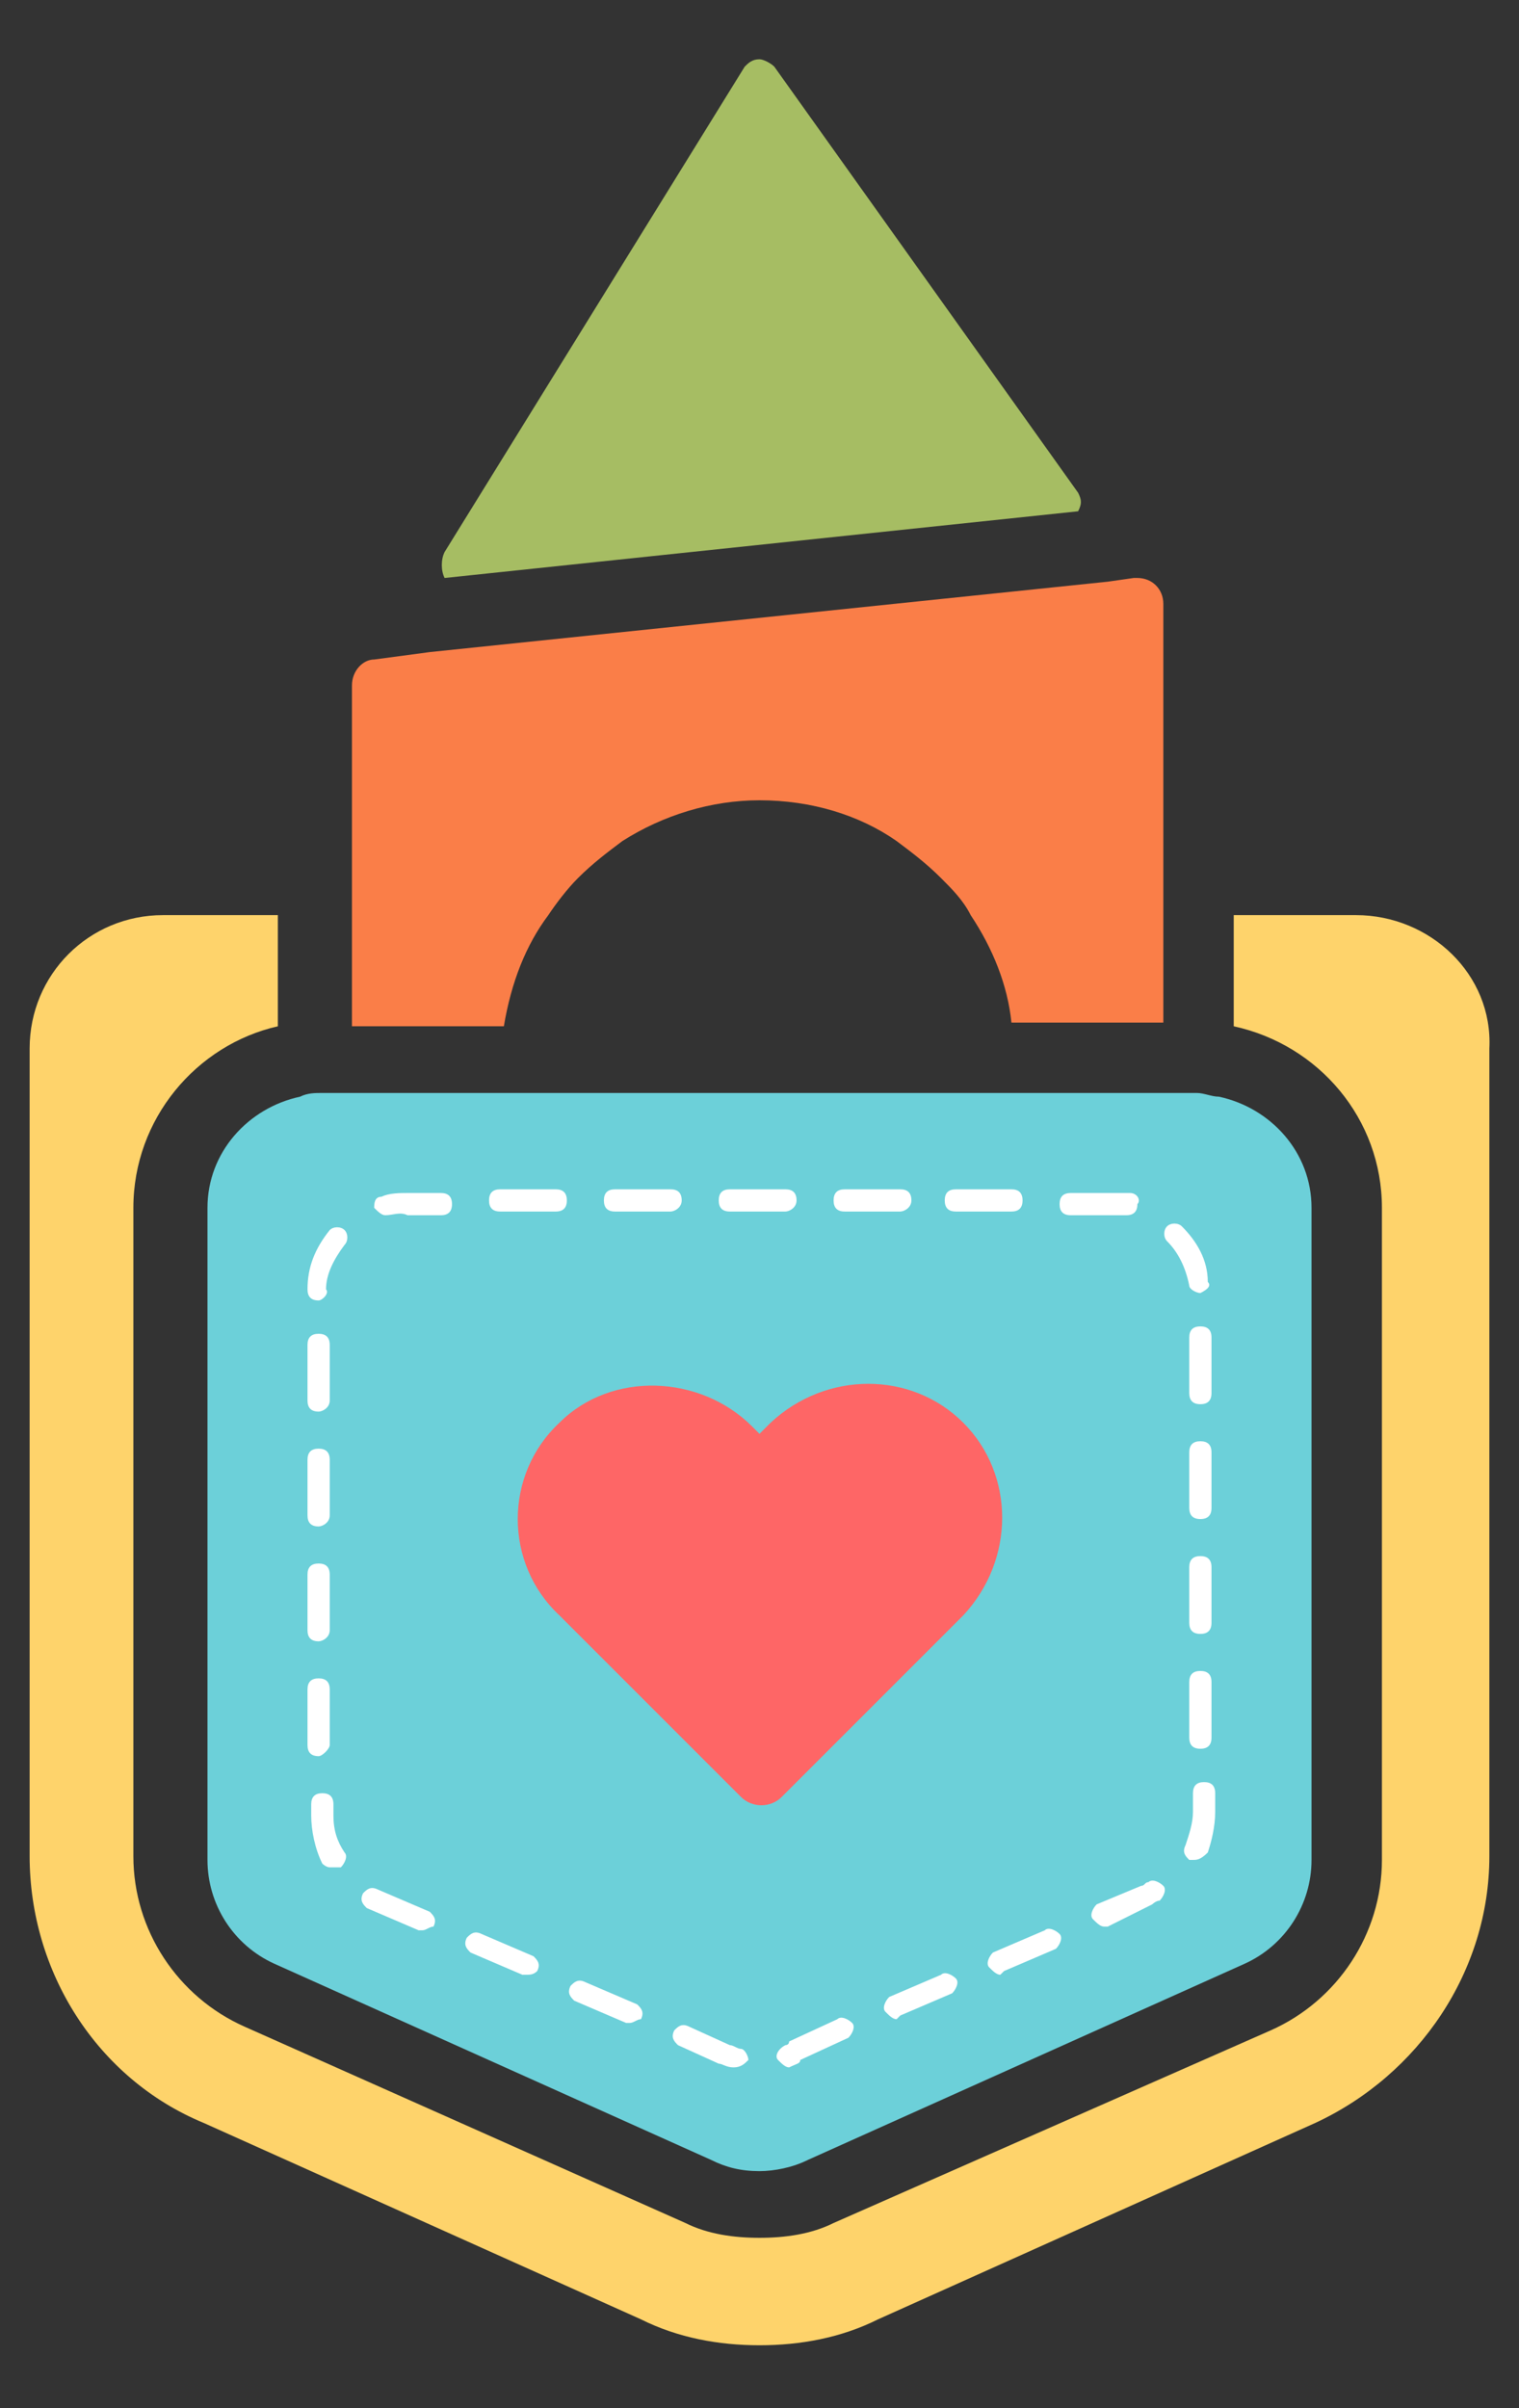 <?xml version="1.0" encoding="utf-8"?>
<!-- Generator: Adobe Illustrator 24.3.0, SVG Export Plug-In . SVG Version: 6.00 Build 0)  -->
<svg version="1.1" id="Layer_1" xmlns="http://www.w3.org/2000/svg" xmlns:xlink="http://www.w3.org/1999/xlink" x="0px" y="0px"
	 viewBox="0 0 41 65" style="enable-background:new 0 0 41 65;" xml:space="preserve">
<rect x="0" y="0" width="41" height="65" fill="#333333" stroke="none"/>
<style type="text/css">
	.st0{fill:#FED36B;}
	.st1{fill:#A6BD63;}
	.st2{fill:#FA7E48;}
	.st3{fill:#6CD0D9;}
	.st4{fill:#FFFFFF;}
	.st5{fill:#FE6666;}
</style>
<g>
	<g>
		<g>
			<g>
				<path class="st0" d="M36.6,24.7h-3.3v3c2.3,0.5,4,2.5,4,4.9v17.6c0,2-1.2,3.8-3,4.6L22.5,60c-0.6,0.3-1.3,0.4-2,0.4
					c-0.7,0-1.4-0.1-2-0.4L6.6,54.7c-1.8-0.8-3-2.6-3-4.6V32.6c0-2.4,1.7-4.4,3.9-4.9v-3H4.4c-2,0-3.6,1.6-3.6,3.6v21.8
					c0,3.1,1.8,6,4.7,7.2l11.8,5.3c1,0.5,2.1,0.7,3.2,0.7c1.1,0,2.2-0.2,3.2-0.7l11.8-5.3c2.8-1.3,4.7-4.1,4.7-7.2V28.3
					C40.3,26.3,38.6,24.7,36.6,24.7z"/>
			</g>
		</g>
		<g>
			<g>
				<path class="st1" d="M29.1,13.8c0.1-0.2,0.1-0.3,0-0.5L20.9,1.8c-0.1-0.1-0.3-0.2-0.4-0.2c-0.2,0-0.3,0.1-0.4,0.2L12,14.9
					c-0.1,0.2-0.1,0.5,0,0.7L29.1,13.8z"/>
			</g>
		</g>
		<g>
			<g>
				<path class="st2" d="M14.8,24.7c0.2-0.3,0.5-0.7,0.8-1c0.4-0.4,0.8-0.7,1.2-1c1.1-0.7,2.4-1.1,3.7-1.1h0c1.4,0,2.7,0.4,3.7,1.1
					c0.4,0.3,0.8,0.6,1.2,1c0.3,0.3,0.6,0.6,0.8,1c0.6,0.9,1,1.9,1.1,2.9h4.1v-2.9v-1v-1v-6.4c0-0.4-0.3-0.7-0.7-0.7c0,0,0,0-0.1,0
					l-0.7,0.1l-18.3,1.9l-1.5,0.2c-0.3,0-0.6,0.3-0.6,0.7v4.3v1v1v2.9h4.1C13.8,26.5,14.2,25.5,14.8,24.7z"/>
			</g>
		</g>
		<path class="st3" d="M32.9,29.6c-0.2,0-0.4-0.1-0.6-0.1h-0.8h-4.6h-1.3H15.3H14H9.4H8.7c-0.2,0-0.4,0-0.6,0.1
			c-1.4,0.3-2.5,1.5-2.5,3v17.6c0,1.2,0.7,2.3,1.8,2.8l11.8,5.3c0.4,0.2,0.8,0.3,1.3,0.3c0.4,0,0.9-0.1,1.3-0.3L33.6,53
			c1.1-0.5,1.8-1.6,1.8-2.8V32.6C35.4,31.1,34.3,29.9,32.9,29.6z"/>
		<g>
			<path class="st4" d="M19.8,55.8C19.8,55.8,19.8,55.8,19.8,55.8c-0.2,0-0.3-0.1-0.4-0.1l-1.1-0.5c-0.1-0.1-0.2-0.2-0.1-0.4
				c0.1-0.1,0.2-0.2,0.4-0.1l1.1,0.5c0.1,0,0.2,0.1,0.3,0.1c0.1,0,0.2,0.2,0.2,0.3C20.1,55.7,20,55.8,19.8,55.8z M21.3,55.8
				c-0.1,0-0.2-0.1-0.3-0.2c-0.1-0.1,0-0.3,0.2-0.4c0,0,0.1,0,0.1-0.1l1.3-0.6c0.1-0.1,0.3,0,0.4,0.1c0.1,0.1,0,0.3-0.1,0.4
				l-1.3,0.6C21.6,55.7,21.5,55.7,21.3,55.8C21.4,55.8,21.4,55.8,21.3,55.8z M17,54.6c0,0-0.1,0-0.1,0l-1.4-0.6
				c-0.1-0.1-0.2-0.2-0.1-0.4c0.1-0.1,0.2-0.2,0.4-0.1l1.4,0.6c0.1,0.1,0.2,0.2,0.1,0.4C17.2,54.5,17.1,54.6,17,54.6z M24.2,54.5
				c-0.1,0-0.2-0.1-0.3-0.2c-0.1-0.1,0-0.3,0.1-0.4l1.4-0.6c0.1-0.1,0.3,0,0.4,0.1c0.1,0.1,0,0.3-0.1,0.4l-1.4,0.6
				C24.2,54.5,24.2,54.5,24.2,54.5z M14.2,53.3c0,0-0.1,0-0.1,0l-1.4-0.6c-0.1-0.1-0.2-0.2-0.1-0.4c0.1-0.1,0.2-0.2,0.4-0.1l1.4,0.6
				c0.1,0.1,0.2,0.2,0.1,0.4C14.4,53.3,14.3,53.3,14.2,53.3z M27,53.3c-0.1,0-0.2-0.1-0.3-0.2c-0.1-0.1,0-0.3,0.1-0.4l1.4-0.6
				c0.1-0.1,0.3,0,0.4,0.1c0.1,0.1,0,0.3-0.1,0.4l-1.4,0.6C27.1,53.2,27,53.3,27,53.3z M11.4,52.1c0,0-0.1,0-0.1,0l-1.4-0.6
				c-0.1-0.1-0.2-0.2-0.1-0.4c0.1-0.1,0.2-0.2,0.4-0.1l0,0l1.4,0.6c0.1,0.1,0.2,0.2,0.1,0.4C11.6,52,11.5,52.1,11.4,52.1z M29.8,52
				c-0.1,0-0.2-0.1-0.3-0.2c-0.1-0.1,0-0.3,0.1-0.4l1.2-0.5c0.1,0,0.1-0.1,0.2-0.1c0.1-0.1,0.3,0,0.4,0.1c0.1,0.1,0,0.3-0.1,0.4
				c-0.1,0-0.2,0.1-0.2,0.1L29.9,52C29.9,52,29.8,52,29.8,52z M8.9,50.4c-0.1,0-0.2-0.1-0.2-0.1c-0.2-0.4-0.3-0.9-0.3-1.3v-0.3
				c0-0.2,0.1-0.3,0.3-0.3s0.3,0.1,0.3,0.3v0.3c0,0.4,0.1,0.7,0.3,1c0.1,0.1,0,0.3-0.1,0.4C9,50.4,8.9,50.4,8.9,50.4z M32.2,50.2
				c0,0-0.1,0-0.1,0c-0.1-0.1-0.2-0.2-0.1-0.4c0.1-0.3,0.2-0.6,0.2-0.9v-0.5c0-0.2,0.1-0.3,0.3-0.3s0.3,0.1,0.3,0.3v0.5
				c0,0.4-0.1,0.8-0.2,1.1C32.4,50.2,32.3,50.2,32.2,50.2z M8.6,47.4c-0.2,0-0.3-0.1-0.3-0.3v-1.5c0-0.2,0.1-0.3,0.3-0.3
				s0.3,0.1,0.3,0.3v1.5C8.9,47.2,8.7,47.4,8.6,47.4z M32.4,47.2c-0.2,0-0.3-0.1-0.3-0.3v-1.5c0-0.2,0.1-0.3,0.3-0.3
				s0.3,0.1,0.3,0.3v1.5C32.7,47.1,32.6,47.2,32.4,47.2z M8.6,44.3c-0.2,0-0.3-0.1-0.3-0.3v-1.5c0-0.2,0.1-0.3,0.3-0.3
				s0.3,0.1,0.3,0.3V44C8.9,44.2,8.7,44.3,8.6,44.3z M32.4,44.1c-0.2,0-0.3-0.1-0.3-0.3v-1.5c0-0.2,0.1-0.3,0.3-0.3s0.3,0.1,0.3,0.3
				v1.5C32.7,44,32.6,44.1,32.4,44.1z M8.6,41.2c-0.2,0-0.3-0.1-0.3-0.3v-1.5c0-0.2,0.1-0.3,0.3-0.3s0.3,0.1,0.3,0.3v1.5
				C8.9,41.1,8.7,41.2,8.6,41.2z M32.4,41c-0.2,0-0.3-0.1-0.3-0.3v-1.5c0-0.2,0.1-0.3,0.3-0.3s0.3,0.1,0.3,0.3v1.5
				C32.7,40.9,32.6,41,32.4,41z M8.6,38.1c-0.2,0-0.3-0.1-0.3-0.3v-1.5c0-0.2,0.1-0.3,0.3-0.3s0.3,0.1,0.3,0.3v1.5
				C8.9,38,8.7,38.1,8.6,38.1z M32.4,37.9c-0.2,0-0.3-0.1-0.3-0.3v-1.5c0-0.2,0.1-0.3,0.3-0.3s0.3,0.1,0.3,0.3v1.5
				C32.7,37.8,32.6,37.9,32.4,37.9z M8.6,35.1C8.6,35.1,8.6,35.1,8.6,35.1c-0.2,0-0.3-0.1-0.3-0.3c0-0.6,0.2-1.1,0.6-1.6
				c0.1-0.1,0.3-0.1,0.4,0c0.1,0.1,0.1,0.3,0,0.4c-0.3,0.4-0.5,0.8-0.5,1.2C8.9,34.9,8.7,35.1,8.6,35.1z M32.4,34.9
				c-0.1,0-0.3-0.1-0.3-0.2c-0.1-0.5-0.3-0.9-0.6-1.2c-0.1-0.1-0.1-0.3,0-0.4c0.1-0.1,0.3-0.1,0.4,0c0.4,0.4,0.7,0.9,0.7,1.5
				C32.7,34.7,32.6,34.8,32.4,34.9C32.4,34.9,32.4,34.9,32.4,34.9z M10.4,32.8c-0.1,0-0.2-0.1-0.3-0.2c0-0.1,0-0.3,0.2-0.3
				c0.2-0.1,0.5-0.1,0.7-0.1l0.9,0c0.2,0,0.3,0.1,0.3,0.3s-0.1,0.3-0.3,0.3l-0.9,0C10.8,32.7,10.6,32.8,10.4,32.8
				C10.4,32.8,10.4,32.8,10.4,32.8z M30.4,32.8C30.4,32.8,30.4,32.8,30.4,32.8C30.4,32.8,30.4,32.8,30.4,32.8c-0.2,0-0.6,0-0.7,0
				l-0.8,0c-0.2,0-0.3-0.1-0.3-0.3c0-0.2,0.1-0.3,0.3-0.3l0.8,0c0.4,0,0.6,0,0.8,0c0.2,0,0.3,0.2,0.2,0.3
				C30.7,32.7,30.6,32.8,30.4,32.8z M24.3,32.7l-1.5,0c-0.2,0-0.3-0.1-0.3-0.3c0-0.2,0.1-0.3,0.3-0.3c0,0,0,0,0,0l1.5,0
				c0.2,0,0.3,0.1,0.3,0.3S24.4,32.7,24.3,32.7z M21.2,32.7L21.2,32.7l-1.5,0c-0.2,0-0.3-0.1-0.3-0.3c0-0.2,0.1-0.3,0.3-0.3
				c0,0,0,0,0,0l1.5,0c0.2,0,0.3,0.1,0.3,0.3C21.5,32.6,21.3,32.7,21.2,32.7z M27.3,32.7h-1.5c-0.2,0-0.3-0.1-0.3-0.3
				s0.1-0.3,0.3-0.3h1.5c0.2,0,0.3,0.1,0.3,0.3S27.5,32.7,27.3,32.7z M15,32.7h-1.5c-0.2,0-0.3-0.1-0.3-0.3s0.1-0.3,0.3-0.3H15
				c0.2,0,0.3,0.1,0.3,0.3S15.2,32.7,15,32.7z M18.1,32.7L18.1,32.7l-1.5,0c-0.2,0-0.3-0.1-0.3-0.3c0-0.2,0.1-0.3,0.3-0.3l1.5,0
				c0.2,0,0.3,0.1,0.3,0.3C18.4,32.6,18.2,32.7,18.1,32.7z"/>
		</g>
	</g>
	<path class="st5" d="M26,38.4L26,38.4c-1.4-1.4-3.7-1.4-5.2,0l-0.3,0.3l-0.2-0.2c-1.4-1.4-3.8-1.5-5.2-0.1c-1.5,1.4-1.5,3.8,0,5.2
		l0.3,0.3l4.6,4.6c0.3,0.3,0.8,0.3,1.1,0l4.6-4.6l0.3-0.3C27.4,42.1,27.4,39.8,26,38.4z"/>
</g>
</svg>
